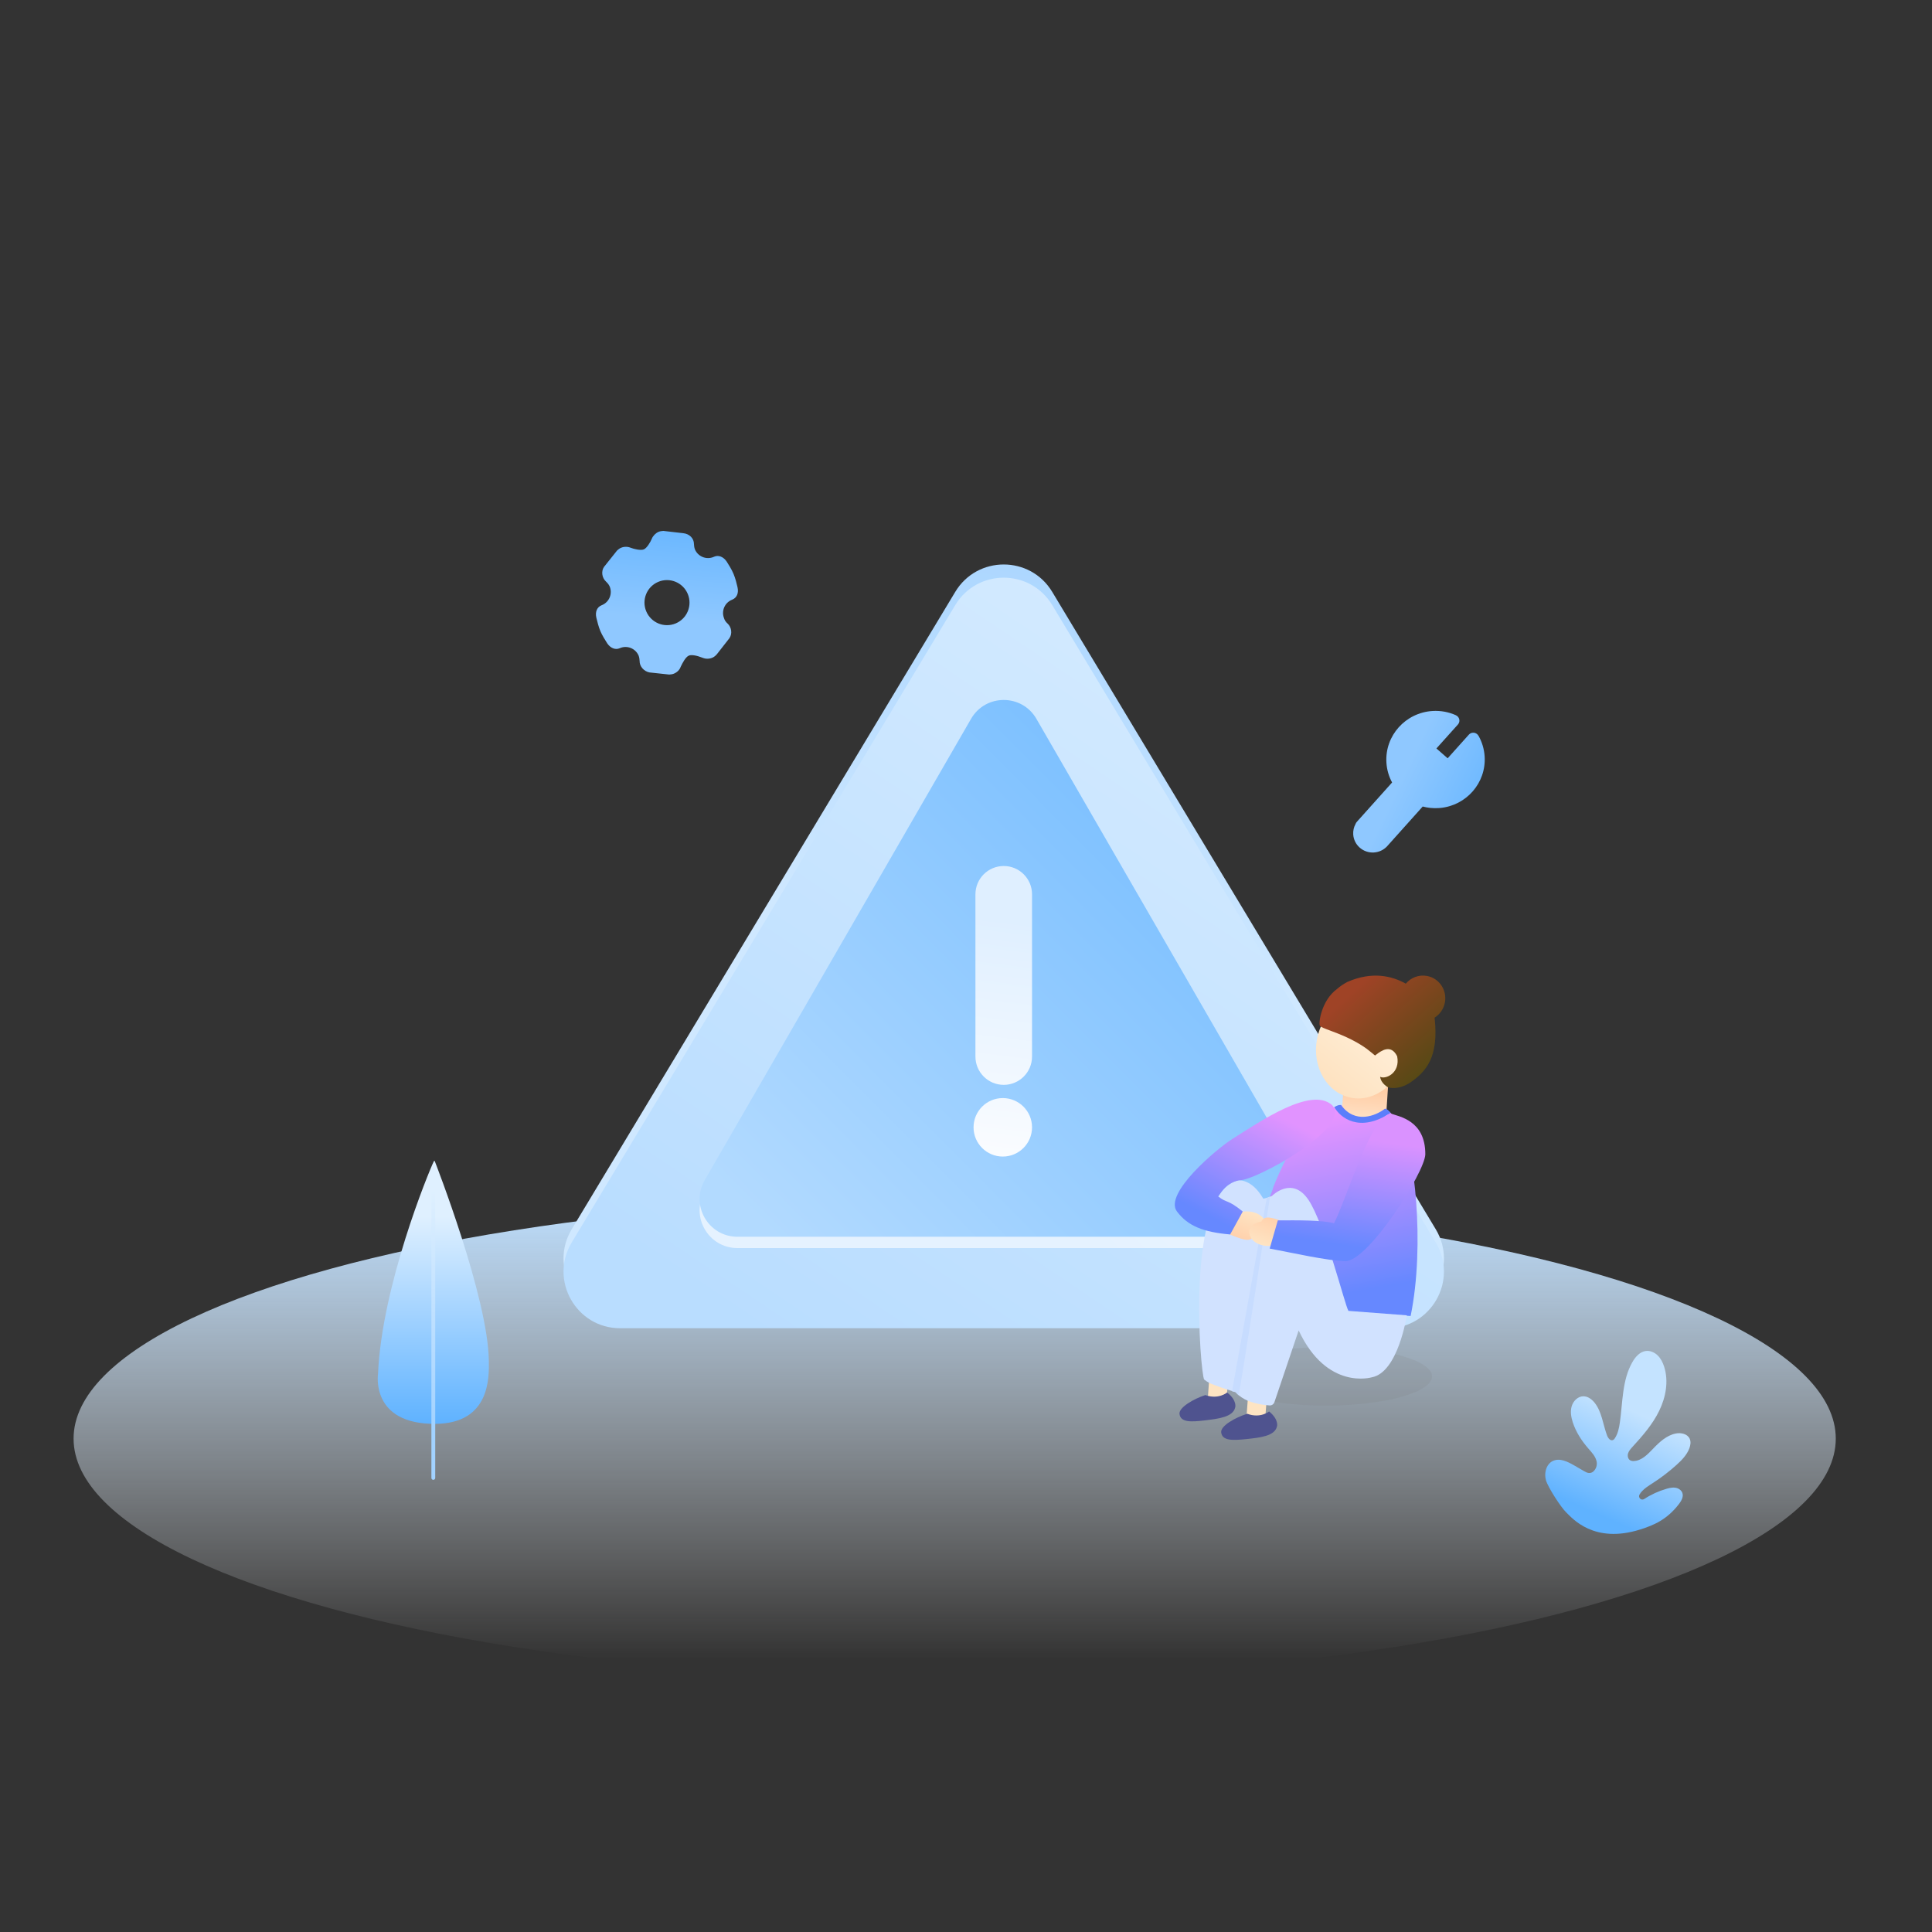 <svg xmlns="http://www.w3.org/2000/svg" fill="none" viewBox="0 0 1024 1024" height="1024" width="1024">
<rect x="0" y="0" width="1024" height="1024" fill="#333333" stroke="none"/>
<g clip-path="url(#clip0_1519_111664)">
<ellipse fill="url(#paint0_linear_1519_111664)" ry="127.5" rx="467" cy="762.5" cx="506"></ellipse>
<path fill="url(#paint1_linear_1519_111664)" d="M230.457 615.502C230.457 615.502 230.233 614.922 229.928 615.542C227.184 621.122 202.334 681.566 200.362 728.218C200.362 728.218 196.215 755.02 230.965 754.665C259.973 754.37 259.2 729.662 259.099 721.337C258.702 687.573 230.457 615.502 230.457 615.502Z"></path>
<path fill="url(#paint2_linear_1519_111664)" d="M229.664 784.343C229.105 784.343 228.647 783.886 228.647 783.327V631.754C228.647 631.195 229.105 630.737 229.664 630.737C230.223 630.737 230.68 631.195 230.68 631.754V783.327C230.68 783.896 230.223 784.343 229.664 784.343Z"></path>
<path fill="url(#paint3_linear_1519_111664)" d="M869.35 810.661C876.541 808.4 883.517 805.446 889.874 797.176C891.178 795.482 892.404 793.311 891.689 791.283C891.151 789.757 889.594 788.778 888.013 788.529C887.424 788.442 886.827 788.426 886.234 788.48H886.228C885.316 788.574 884.415 788.754 883.536 789.015L883.285 789.089C879.09 790.299 875.093 792.13 871.425 794.524C871.093 794.738 870.698 794.833 870.306 794.792C869.914 794.75 869.548 794.576 869.266 794.296C868.984 794.017 868.804 793.649 868.754 793.252C868.704 792.855 868.789 792.453 868.993 792.111C869.367 791.491 869.803 790.911 870.292 790.38C871.015 789.613 871.807 788.916 872.657 788.299C873.788 787.462 874.994 786.715 876.174 785.951C880.562 783.116 884.719 779.929 888.605 776.42C891.378 773.913 894.091 771.131 895.409 767.607C896.015 765.986 896.291 764.117 895.568 762.547C894.376 759.968 890.999 759.245 888.237 759.78C883.398 760.721 879.532 764.32 876.104 767.908C873.261 770.889 870.075 774.189 865.99 774.372C865.294 774.439 864.594 774.296 863.977 773.963C862.812 773.247 862.512 771.588 862.927 770.271C863.343 768.953 864.304 767.901 865.231 766.89C870.623 761.021 875.928 754.916 879.429 747.725C882.93 740.534 884.481 732.044 882.048 724.409C881.335 722.177 880.263 720.005 878.591 718.383C876.919 716.762 874.575 715.745 872.28 716.056C869.153 716.473 866.798 719.15 865.213 721.915C859.768 731.401 860.101 743.025 858.567 753.891C858.138 756.933 857.514 760.053 855.728 762.557C855.563 762.798 855.35 763 855.101 763.15C853.632 764.013 852.313 762.272 851.761 760.795C849.583 754.95 849.038 748.265 845.139 743.427C843.65 741.585 841.544 740.046 839.197 740.061C836.331 740.081 833.877 742.51 833.04 745.292C832.204 748.074 832.705 751.096 833.601 753.858C835.264 758.98 838.245 763.582 841.759 767.627C843.61 769.763 845.705 771.92 846.261 774.706C846.431 775.653 846.36 776.628 846.054 777.539C845.748 778.45 845.218 779.267 844.513 779.912C844.184 780.202 843.801 780.423 843.386 780.561C842.971 780.699 842.533 780.75 842.098 780.713C841.157 780.626 840.306 780.139 839.484 779.666C839.139 779.467 838.794 779.265 838.447 779.067C837.077 778.276 835.707 777.483 834.336 776.69C830.851 774.674 826.646 772.614 823.018 774.35C821.167 775.238 819.954 776.983 819.383 778.986C818.872 780.804 818.872 782.73 819.383 784.548C820.464 788.328 827.276 798.848 830.086 801.561C833.368 804.729 844.748 818.398 869.35 810.661Z"></path>
<path fill="url(#paint4_linear_1519_111664)" d="M506.295 313.717C517.955 294.341 546.045 294.341 557.705 313.717L760.983 651.532C773.015 671.527 758.614 697 735.278 697H328.721C305.385 697 290.985 671.527 303.017 651.532L506.295 313.717Z"></path>
<path fill="url(#paint5_linear_1519_111664)" d="M506.295 320.717C517.955 301.341 546.045 301.341 557.705 320.717L760.983 658.532C773.015 678.527 758.614 704 735.278 704H328.721C305.385 704 290.985 678.527 303.017 658.532L506.295 320.717Z"></path>
<path fill="url(#paint6_linear_1519_111664)" d="M514.679 387C522.378 373.667 541.623 373.667 549.321 387L690.483 631.5C698.181 644.833 688.558 661.5 673.162 661.5H390.838C375.442 661.5 365.819 644.833 373.517 631.5L514.679 387Z"></path>
<path fill="url(#paint7_linear_1519_111664)" d="M514.679 381C522.378 367.667 541.623 367.667 549.321 381L690.483 625.5C698.181 638.833 688.558 655.5 673.162 655.5H390.838C375.442 655.5 365.819 638.833 373.517 625.5L514.679 381Z"></path>
<path fill="url(#paint8_linear_1519_111664)" d="M517 474C517 465.716 523.716 459 532 459C540.284 459 547 465.716 547 474V560C547 568.284 540.284 575 532 575C523.716 575 517 568.284 517 560V474Z"></path>
<path fill="url(#paint9_linear_1519_111664)" d="M547 597.5C547 606.06 540.06 613 531.5 613C522.94 613 516 606.06 516 597.5C516 588.94 522.94 582 531.5 582C540.06 582 547 588.94 547 597.5Z"></path>
<path fill="url(#paint10_linear_1519_111664)" d="M385.44 298.103C385.363 297.967 385.297 297.856 385.243 297.795L385.217 297.731L385.111 297.571C383.391 295.075 380.837 294.079 378.589 295.033L378.218 295.191C374.384 296.818 369.948 295.008 368.325 291.184C367.95 290.299 367.827 288.868 367.813 288.352C367.822 285.346 365.431 282.938 362.114 282.602L351.615 281.398L351.434 281.41C350.715 281.472 349.878 281.539 349.057 281.887C347.527 282.536 346.109 283.977 345.497 285.496C344.724 287.381 342.853 290.497 341.244 291.18C339.643 291.859 336.098 291.051 334.201 290.29C332.589 289.65 330.741 289.66 329.132 290.343C328.288 290.701 327.678 291.24 327.138 291.721L327.019 291.836L320.187 300.414L320.146 300.469C318.565 302.734 319.004 306.203 321.144 308.195L321.173 308.22L321.202 308.245C321.54 308.559 322.633 309.643 323.119 310.788C324.749 314.628 322.946 319.067 319.128 320.687L318.758 320.845C316.407 321.842 315.386 324.327 316.064 327.331L316.1 327.502L316.123 327.557C316.157 327.636 316.172 327.76 316.209 327.913C316.518 329.189 317.239 332.203 318.214 334.503C319.19 336.802 320.849 339.417 321.561 340.523C321.637 340.659 321.703 340.771 321.757 340.832L321.784 340.895L321.889 341.055C323.609 343.551 326.163 344.547 328.412 343.593L328.601 343.512C332.435 341.885 336.87 343.695 338.493 347.52C338.869 348.405 338.992 349.835 339.006 350.351C338.973 353.19 341.271 355.842 344.248 356.407L344.324 356.411L354.664 357.525L354.845 357.513C355.564 357.451 356.385 357.391 357.206 357.043C358.957 356.3 360.25 354.958 360.766 353.434C360.831 353.323 360.885 353.188 360.955 353.046C361.589 351.732 363.31 348.242 365.101 347.482C366.434 346.916 369.26 347.368 372.464 348.665C374.076 349.305 375.924 349.295 377.533 348.612C378.622 348.15 379.299 347.508 380.023 346.67L380.048 346.64L386.607 338.253L386.625 338.208C388.205 335.943 387.766 332.474 385.627 330.482L385.598 330.457L385.569 330.432C385.549 330.431 384.285 329.317 383.878 328.007L383.861 327.921L383.827 327.842C382.197 324.002 384 319.563 387.818 317.943L388.212 317.776C390.563 316.778 391.584 314.293 390.906 311.29L390.87 311.118L390.847 311.063C390.835 310.993 390.811 310.892 390.781 310.755C390.493 309.507 389.816 306.596 388.763 304.115C387.807 301.817 386.151 299.209 385.44 298.103V298.103ZM358.189 330.405C352.123 332.98 345.12 330.143 342.541 324.067C339.962 317.991 342.788 310.982 348.854 308.408C354.92 305.834 361.923 308.671 364.502 314.747C367.08 320.823 364.255 327.831 358.189 330.405V330.405Z"></path>
<path fill="url(#paint11_linear_1519_111664)" d="M734.806 448.932C734.915 448.842 735.017 448.744 735.109 448.633L754.064 427.474C756.712 428.177 759.527 428.476 762.421 428.301C762.574 428.291 762.726 428.282 762.879 428.265C762.94 428.261 763.001 428.265 763.062 428.262C763.116 428.258 763.177 428.255 763.23 428.244L763.23 428.251C777.207 426.979 787.742 414.946 786.896 400.996L786.896 400.988L786.895 400.981C786.651 396.957 785.481 393.21 783.611 389.914L783.603 389.914C783.603 389.907 783.595 389.9 783.594 389.892L783.572 389.908C783.409 389.623 783.194 389.356 782.927 389.122C781.632 387.988 779.655 388.108 778.506 389.39L767.288 401.912L761.332 396.697L772.731 383.997C773.879 382.715 773.76 380.76 772.466 379.627C772.223 379.414 771.952 379.241 771.661 379.115L771.675 379.091C767.924 377.402 763.705 376.567 759.3 376.834C744.923 377.706 733.964 389.94 734.826 404.154C735.058 407.981 736.125 411.56 737.835 414.737L720.108 434.526L720.1 434.519C719.847 434.777 719.611 435.049 719.391 435.335L719.089 435.671C718.802 435.992 718.587 436.361 718.457 436.748C717.567 438.37 717.114 440.254 717.234 442.231C717.577 447.878 722.489 452.179 728.2 451.832C730.78 451.676 733.083 450.597 734.806 448.932V448.932Z"></path>
<ellipse fill-opacity="0.15" fill="#7D7D7D" ry="15.5" rx="56.5" cy="729.5" cx="702.5"></ellipse>
<path fill="url(#paint12_linear_1519_111664)" d="M712.234 574.048L735.712 575.579L734.157 599.422L710.679 597.891L712.234 574.048Z"></path>
<path fill="url(#paint13_linear_1519_111664)" d="M716.285 581.855C703.501 579.527 695.316 565.68 698.003 550.927C700.69 536.174 713.231 526.102 726.015 528.43C738.799 530.758 746.984 544.605 744.297 559.358C741.61 574.111 729.069 584.184 716.285 581.855Z"></path>
<path fill="url(#paint14_linear_1519_111664)" d="M756.31 517.268C751.982 516.48 747.768 518.18 745.101 521.361C737.826 517.273 727.319 514.686 714.126 520.44C712.106 521.525 710.251 522.755 708.665 524.167C700.456 530.144 698.677 542.287 699.583 543.699C700.001 544.351 702.025 545.109 704.966 546.21C709.904 548.06 717.427 550.878 724.273 555.788C725.873 557.043 727.313 558.182 728.484 559.185L728.484 559.185C728.485 559.186 728.486 559.186 728.486 559.187C728.487 559.185 728.488 559.183 728.489 559.181L728.502 559.172L728.522 559.157C728.611 559.252 728.698 559.347 728.783 559.442C728.967 559.313 729.189 559.143 729.442 558.95C731.86 557.107 737.184 553.048 740.528 559.866C742.286 568.762 734.385 572.248 731.501 570.73C731.961 574.36 735.695 576.308 735.695 576.308C735.676 576.293 735.717 576.304 735.815 576.33C736.626 576.547 741.312 577.797 747.519 573.745C755.841 567.935 762.729 560.416 760.361 539.389C763.133 537.649 765.2 534.773 765.838 531.27C767.032 524.713 762.766 518.444 756.31 517.268Z" clip-rule="evenodd" fill-rule="evenodd"></path>
<rect fill="#FEE4C3" transform="matrix(-0.997 -0.075 -0.075 0.997 671.397 741.164)" height="13.293" width="9.97"></rect>
<path fill="#4F538F" d="M647.253 759.135C647.734 763.698 653.287 763.512 660.588 762.742C667.889 761.972 675.691 761.149 676.821 756.017C676.768 756.242 678.125 752.538 672.645 748.103C672.645 748.103 668.037 751.931 661.078 749.323C654.763 751.272 646.894 755.736 647.253 759.135Z"></path>
<rect fill="#FEE4C3" transform="matrix(-0.997 -0.071 -0.071 0.997 650.972 729.739)" height="13.293" width="9.97"></rect>
<path fill="#4F538F" d="M625.16 749.411C625.701 753.967 631.251 753.707 638.541 752.841C645.832 751.974 653.623 751.049 654.685 745.903C654.635 746.128 655.943 742.406 650.404 738.045C650.404 738.045 645.847 741.933 638.854 739.417C632.566 741.449 624.757 746.017 625.16 749.411Z"></path>
<path fill="url(#paint15_linear_1519_111664)" d="M711.042 587.088C711.042 587.088 699.008 589.434 692.964 596.439C683.004 607.987 674.876 629.188 674.876 629.188C674.876 629.188 673.408 635.803 666.677 644.425C659.354 653.803 657.109 654.757 657.109 654.757C657.109 654.757 667.293 660.524 665.038 660.625C662.286 660.75 650.597 668.375 650.597 668.375L680.008 678.413C680.008 678.413 656.343 675.546 669.512 672.119C679.348 669.557 684.727 659.317 684.727 659.317L711.042 587.088Z" clip-rule="evenodd" fill-rule="evenodd"></path>
<path fill="url(#paint16_linear_1519_111664)" d="M710.883 585.605C718.424 597.55 729.528 591.903 734.138 587.586C734.686 587.672 738.436 590.211 742.699 597.338C749.358 608.471 755.496 659.317 747.667 697.499C722.135 695.72 660.038 698.618 663.702 692.472C668.282 684.789 680.115 631.185 684.348 615.044C686.033 608.619 696.965 588.457 710.883 585.605Z"></path>
<path fill="#D1E2FF" d="M745.633 697.147C745.633 697.147 741.084 727.435 727.085 729.995C727.085 729.995 703.32 737.211 688.318 705.147L675.503 743.077C675.309 743.649 674.952 744.135 674.483 744.464C674.015 744.794 673.459 744.951 672.896 744.912C672.217 744.862 671.38 744.79 670.445 744.669C668.042 744.384 665.663 743.869 663.335 743.13C660.849 742.391 658.506 741.138 656.437 739.439C655.886 738.963 655.377 738.431 654.917 737.85C654.917 737.85 654.26 737.667 653.193 737.338C652.443 737.098 651.461 736.801 650.378 736.453C648.219 735.749 645.632 734.863 643.377 733.963C641.526 733.383 639.781 732.44 638.23 731.18C636.352 728.801 627.79 631.677 656.461 625.603C656.461 625.603 663.337 624.772 669.316 634.909C669.394 635.039 669.476 635.176 669.555 635.314C669.919 635.264 670.279 635.191 670.635 635.096C672.206 634.68 674.152 633.883 674.152 633.883C674.152 633.883 684.762 623.045 693.466 635.892C702.171 648.739 712.723 691.558 714.702 694.792L745.633 697.147Z"></path>
<path fill="#C7DCFF" d="M673.139 634.209C672.159 640.621 658.204 731.454 656.526 739.471C655.929 738.997 655.379 738.467 654.884 737.887C654.884 737.887 654.168 737.709 653.007 737.389L671.378 635.089L673.139 634.209Z"></path>
<path fill="#5B7EFB" d="M707.239 586.816C707.239 586.816 709.139 585.433 710.78 585.692C718.227 595.928 729.21 591.363 734.018 587.675C734.199 587.53 735.659 587.933 737.042 589.833C720.527 600.686 710.292 592.344 707.239 586.816Z"></path>
<path fill="url(#paint17_linear_1519_111664)" d="M664.519 655.087C662.835 658.403 659.204 657.2 653.615 655.013C648.026 652.826 642.493 649.628 644.064 645.615C645.634 641.602 652.373 640.128 657.962 642.315C671.27 640.177 676.162 653.506 664.519 655.087Z"></path>
<path fill="url(#paint18_linear_1519_111664)" d="M705.896 585.601C694.736 575.98 668.452 594.032 653.062 603.741C645.117 608.753 616.613 632.568 623.827 642.134C629.598 649.787 637.739 653.053 652.005 654.286L658.697 642.134C650.425 635.413 650.459 637.919 645.636 634.115C646.514 633.406 649.19 627.064 656.76 625.579C665.038 626.108 717.52 597.225 705.896 585.601Z"></path>
<path fill="url(#paint19_linear_1519_111664)" d="M668.534 647.464C670.114 644.098 673.781 645.187 679.435 647.199C685.089 649.212 690.718 652.236 689.273 656.296C687.828 660.355 681.139 662.038 675.484 660.026C662.249 662.576 656.945 649.406 668.534 647.464Z"></path>
<path fill="url(#paint20_linear_1519_111664)" d="M755.446 611.727C755.446 593.768 741.569 591.824 737.069 590.18C734.956 590.708 732.913 592.294 731.257 594.407C722.39 605.722 712.345 638.235 707.065 648.363C700.665 646.62 687.73 646.775 677.265 646.82L672.962 661.763C685.071 664.037 703.47 668.225 713.052 668.44C725.03 668.709 755.446 621.12 755.446 611.727Z"></path>
</g>
<defs>
<linearGradient gradientUnits="userSpaceOnUse" y2="890" x2="506" y1="635" x1="506" id="paint0_linear_1519_111664">
<stop stop-color="#BDDFFF"></stop>
<stop stop-opacity="0" stop-color="white" offset="0.959"></stop>
</linearGradient>
<linearGradient gradientUnits="userSpaceOnUse" y2="615.257" x2="229.66" y1="754.678" x1="229.66" id="paint1_linear_1519_111664">
<stop stop-color="#5FB2FF"></stop>
<stop stop-color="#DFF0FF" offset="0.789"></stop>
</linearGradient>
<linearGradient gradientUnits="userSpaceOnUse" y2="784.347" x2="229.661" y1="630.738" x1="229.661" id="paint2_linear_1519_111664">
<stop stop-color="#DFF0FF"></stop>
<stop stop-color="#A2D2FF" offset="0.818"></stop>
</linearGradient>
<linearGradient gradientUnits="userSpaceOnUse" y2="802.968" x2="847.534" y1="720.042" x1="883.842" id="paint3_linear_1519_111664">
<stop stop-color="#C4E3FF" offset="0.365"></stop>
<stop stop-color="#5FB2FF" offset="1"></stop>
</linearGradient>
<linearGradient gradientUnits="userSpaceOnUse" y2="489.602" x2="463.947" y1="271" x1="506" id="paint4_linear_1519_111664">
<stop stop-color="#A9D5FF"></stop>
<stop stop-color="#CFE8FF" offset="1"></stop>
</linearGradient>
<linearGradient gradientUnits="userSpaceOnUse" y2="687.831" x2="308.932" y1="300" x1="570" id="paint5_linear_1519_111664">
<stop stop-color="#D3EAFF"></stop>
<stop stop-color="#B9DDFF" offset="0.928"></stop>
</linearGradient>
<linearGradient gradientUnits="userSpaceOnUse" y2="624.555" x2="373.587" y1="377.745" x1="621.549" id="paint6_linear_1519_111664">
<stop stop-color="#F1F8FF"></stop>
<stop stop-color="#E5F2FF" offset="0.657"></stop>
</linearGradient>
<linearGradient gradientUnits="userSpaceOnUse" y2="618.555" x2="373.587" y1="371.745" x1="621.549" id="paint7_linear_1519_111664">
<stop stop-color="#74BCFF"></stop>
<stop stop-color="#B2DAFF" offset="1"></stop>
</linearGradient>
<linearGradient gradientUnits="userSpaceOnUse" y2="613" x2="531.5" y1="489" x1="547" id="paint8_linear_1519_111664">
<stop stop-color="#DFEFFF"></stop>
<stop stop-color="#FAFCFF" offset="1"></stop>
</linearGradient>
<linearGradient gradientUnits="userSpaceOnUse" y2="613" x2="531.5" y1="489" x1="547" id="paint9_linear_1519_111664">
<stop stop-color="#DFEFFF"></stop>
<stop stop-color="#FAFCFF" offset="1"></stop>
</linearGradient>
<linearGradient gradientUnits="userSpaceOnUse" y2="351.351" x2="350.633" y1="282.798" x1="356.4" id="paint10_linear_1519_111664">
<stop stop-color="#6CB8FF"></stop>
<stop stop-color="#8FC8FF" offset="0.657"></stop>
</linearGradient>
<linearGradient gradientUnits="userSpaceOnUse" y2="398.97" x2="723.746" y1="427.967" x1="784.845" id="paint11_linear_1519_111664">
<stop stop-color="#6CB8FF"></stop>
<stop stop-color="#8FC8FF" offset="0.657"></stop>
</linearGradient>
<linearGradient gradientUnits="userSpaceOnUse" y2="598.657" x2="722.418" y1="577.895" x1="723.772" id="paint12_linear_1519_111664">
<stop stop-color="#FFCDA5"></stop>
<stop stop-color="#FFE8D1" offset="1"></stop>
</linearGradient>
<linearGradient gradientUnits="userSpaceOnUse" y2="574.615" x2="693.361" y1="529.078" x1="729.573" id="paint13_linear_1519_111664">
<stop stop-color="#FFF2DF"></stop>
<stop stop-color="#FEE0BC" offset="1"></stop>
</linearGradient>
<linearGradient gradientUnits="userSpaceOnUse" y2="570.773" x2="752.113" y1="528.549" x1="713.56" id="paint14_linear_1519_111664">
<stop stop-color="#9F4326"></stop>
<stop stop-color="#574915" offset="1"></stop>
</linearGradient>
<linearGradient gradientUnits="userSpaceOnUse" y2="586.252" x2="695.402" y1="689.802" x1="713.965" id="paint15_linear_1519_111664">
<stop stop-color="#6688FF" offset="0.04"></stop>
<stop stop-color="#F094FF" offset="1"></stop>
</linearGradient>
<linearGradient gradientUnits="userSpaceOnUse" y2="586.252" x2="695.402" y1="689.802" x1="713.965" id="paint16_linear_1519_111664">
<stop stop-color="#6688FF" offset="0.04"></stop>
<stop stop-color="#F094FF" offset="1"></stop>
</linearGradient>
<linearGradient gradientUnits="userSpaceOnUse" y2="655.425" x2="654.667" y1="640.871" x1="660.363" id="paint17_linear_1519_111664">
<stop stop-color="#FEE4C3"></stop>
<stop stop-color="#FFD1AC" offset="1"></stop>
</linearGradient>
<linearGradient gradientUnits="userSpaceOnUse" y2="568.75" x2="675.157" y1="646.005" x1="635.692" id="paint18_linear_1519_111664">
<stop stop-color="#6688FF" offset="0.04"></stop>
<stop stop-color="#E193FF" offset="0.78"></stop>
</linearGradient>
<linearGradient gradientUnits="userSpaceOnUse" y2="646.82" x2="678.37" y1="661.544" x1="673.129" id="paint19_linear_1519_111664">
<stop stop-color="#FEE4C3"></stop>
<stop stop-color="#FFD1AC" offset="1"></stop>
</linearGradient>
<linearGradient gradientUnits="userSpaceOnUse" y2="602.737" x2="715.346" y1="661.762" x1="707.005" id="paint20_linear_1519_111664">
<stop stop-color="#6688FF" offset="0.04"></stop>
<stop stop-color="#DA92FF" offset="1"></stop>
</linearGradient>
<clipPath id="clip0_1519_111664">
<rect fill="white" height="1024" width="1024"></rect>
</clipPath>
</defs>
</svg>
